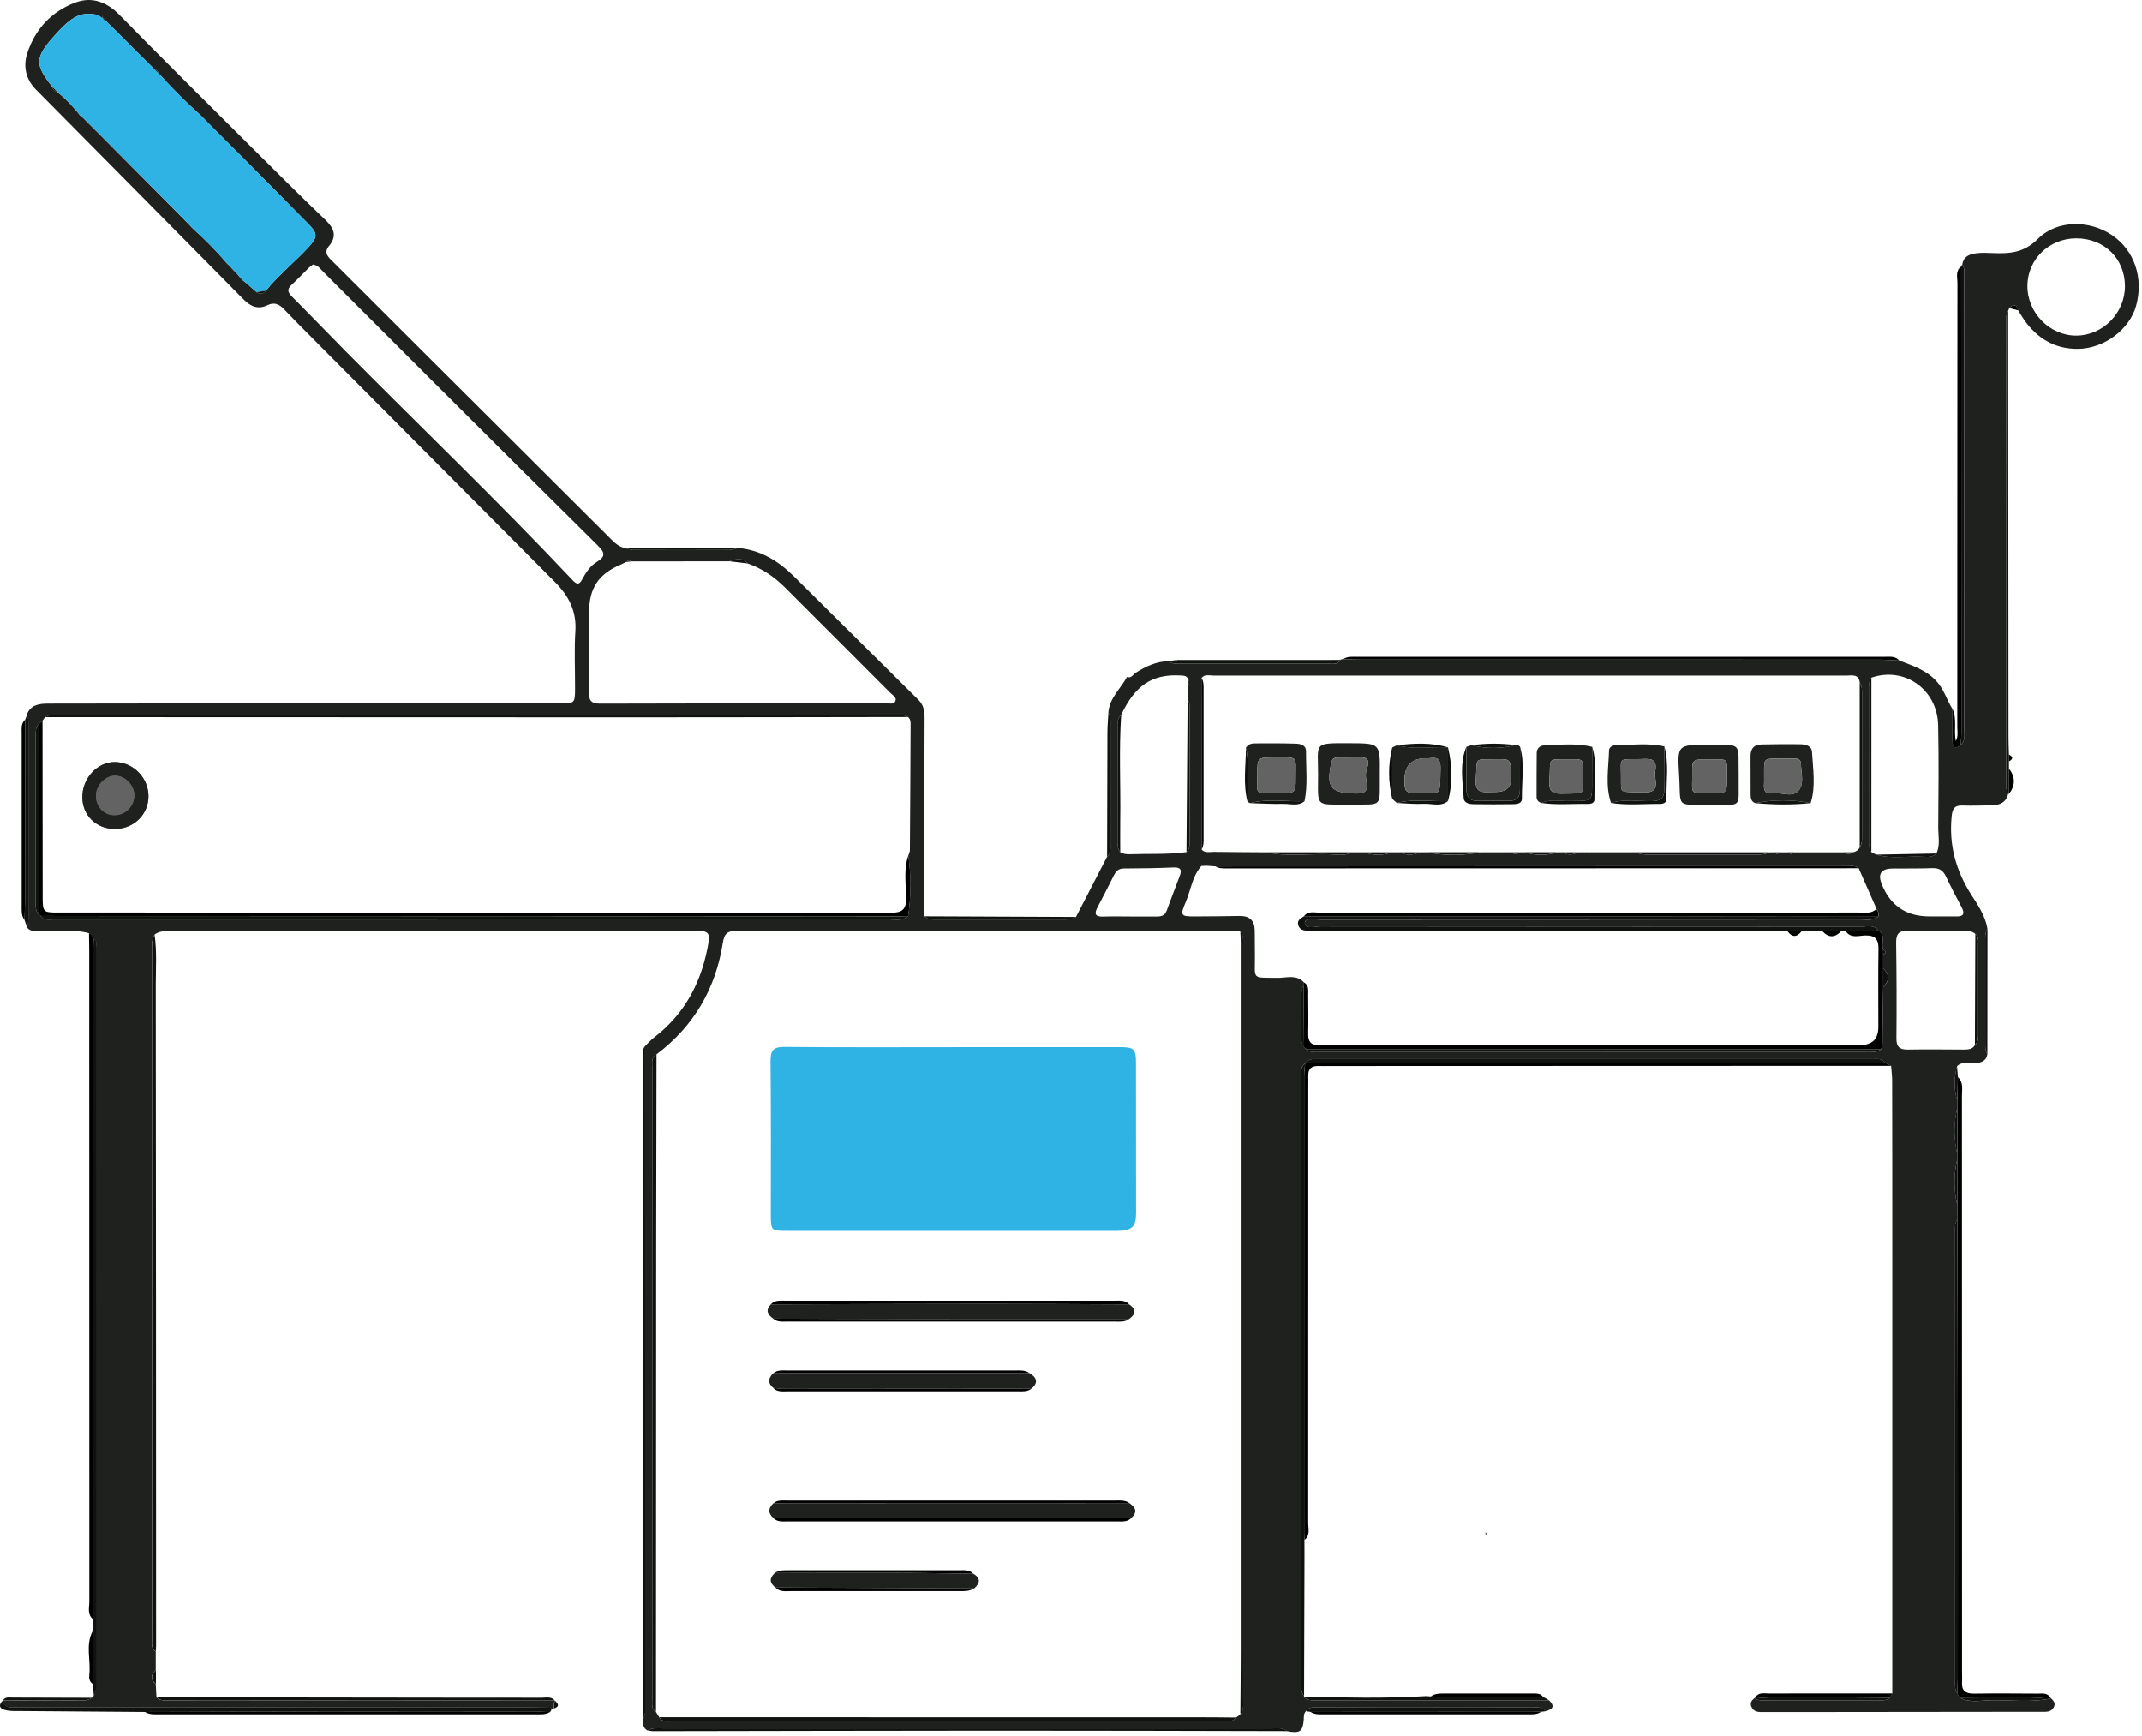 <svg width="327" height="265" viewBox="0 0 327 265" fill="none" xmlns="http://www.w3.org/2000/svg">
<g clip-path="url(#clip0_5360_350)">
<path d="M289.937 100.825C291.993 101.627 294.1 102.286 295.662 104.032C296.787 105.284 297.217 106.873 298.07 108.248C298.07 109.865 298.07 111.483 298.063 113.1C298.063 114.138 298.464 114.374 299.317 113.752C300.084 113.05 299.876 112.12 299.876 111.254C299.883 88.365 299.883 65.475 299.876 42.586C299.876 41.827 299.991 41.047 299.575 40.339C299.776 39.086 300.743 38.778 301.768 38.657C302.585 38.564 303.416 38.599 304.24 38.635C306.784 38.735 308.962 38.614 311.091 36.481C314.057 33.503 319.045 33.596 322.435 35.901C325.846 38.22 327.286 42.479 326.089 46.723C325.093 50.273 321.266 53.2 317.261 53.258C313.757 53.308 311.033 51.697 309.027 48.856C308.69 48.376 308.396 47.861 308.081 47.367C307.837 46.415 307.357 46.422 306.727 47.038C306.677 47.174 306.619 47.31 306.569 47.446C306.153 48.154 306.268 48.935 306.268 49.693C306.268 72.769 306.268 95.844 306.268 118.926C306.268 119.685 306.146 120.472 306.576 121.174C306.254 122.505 305.286 122.92 304.054 122.935C302.578 122.956 301.094 123.02 299.618 122.963C298.378 122.913 298.056 123.45 297.941 124.631C297.511 128.982 298.579 132.883 300.922 136.555C301.954 138.173 303.094 139.812 303.409 141.801C303.051 142.324 303.072 142.918 303.072 143.505C303.072 148.737 303.072 153.976 303.072 159.208C303.072 159.795 303.051 160.389 303.394 160.911C303.215 162.028 302.406 162.214 301.453 162.293C300.55 162.364 299.546 161.956 298.765 162.751C298.299 164.512 298.249 166.272 298.808 168.026C298.808 168.384 298.808 168.742 298.808 169.107C298.249 171.469 298.249 173.831 298.808 176.192C298.808 176.429 298.808 176.672 298.808 176.908C298.249 179.27 298.242 181.632 298.808 184.001C298.808 184.71 298.808 185.425 298.808 186.134C298.357 186.828 298.464 187.616 298.464 188.374C298.464 210.999 298.464 233.623 298.464 256.248C298.464 257.006 298.35 257.794 298.787 258.495C298.916 258.717 299.045 258.932 299.181 259.153C300.736 259.998 302.427 259.561 304.039 259.54C307.035 259.511 310.045 259.905 313.018 259.289L312.983 259.125C313.405 259.54 313.907 259.934 313.52 260.635C313.097 261.408 312.345 261.308 311.643 261.308C298.636 261.322 285.623 261.336 272.617 261.351C271.377 261.351 270.13 261.344 268.89 261.351C268.267 261.351 267.729 261.243 267.407 260.614C267.041 259.898 267.479 259.511 267.952 259.125L267.916 259.275C268.396 259.569 268.926 259.583 269.456 259.583C275.246 259.583 281.037 259.583 286.827 259.583C287.422 259.583 288.016 259.576 288.504 259.161C288.625 258.946 288.754 258.731 288.876 258.509C288.876 236.193 288.876 213.869 288.876 191.552C288.876 182.698 288.876 173.838 288.855 164.984C288.855 164.225 288.747 163.467 288.697 162.701C288.389 162.551 288.081 162.393 287.773 162.243C287.3 161.498 286.533 161.663 285.845 161.663C257.647 161.663 229.456 161.663 201.258 161.663C200.563 161.663 199.81 161.548 199.344 162.286L199.237 162.35C198.406 162.944 198.649 163.839 198.649 164.633C198.649 195.324 198.649 226.008 198.649 256.698C198.649 257.457 198.549 258.252 199.072 258.91L199.086 258.996L199 259.01C199.602 259.64 200.391 259.569 201.157 259.569C212.938 259.569 224.712 259.569 236.493 259.561C237.475 260.535 236.937 260.971 235.898 261.229C235.425 260.478 234.658 260.649 233.97 260.649C223.085 260.642 212.207 260.649 201.322 260.649C200.634 260.649 199.875 260.478 199.38 261.208C198.986 261.573 199.065 262.059 199.029 262.525C198.886 264.328 198.427 264.636 196.507 264.264C195.847 263.713 195.052 263.834 194.299 263.834C163.235 263.834 132.17 263.834 101.106 263.834C100.346 263.834 99.558 263.72 98.856 264.164C98.132 263.763 98.125 263.09 98.16 262.396C98.547 261.816 98.483 261.15 98.483 260.506C98.483 226.902 98.469 193.291 98.461 159.688C98.927 159.244 99.357 158.75 99.859 158.363C104.66 154.67 107.197 149.703 108.171 143.82C108.401 142.424 107.964 142.102 106.631 142.102C79.672 142.138 52.714 142.131 25.755 142.123C24.974 142.123 24.222 142.174 23.577 142.675C23.197 143.376 23.175 144.142 23.175 144.915C23.175 180 23.175 215.093 23.19 250.178C23.19 250.865 23.025 251.631 23.777 252.103C23.777 253.07 23.777 254.036 23.777 255.002C22.953 255.689 22.961 256.384 23.777 257.071C23.813 257.743 23.849 258.423 23.885 259.096C24.458 259.662 25.189 259.583 25.891 259.583C45.476 259.583 65.061 259.569 84.638 259.561V259.554C84.602 259.977 84.574 260.392 84.538 260.814C84.359 260.914 84.208 260.928 84.137 260.685C83.069 260.671 82.008 260.649 80.941 260.649C55.143 260.649 29.353 260.649 3.555 260.649C2.96 260.649 2.373 260.635 1.778 260.642C1.033 260.642 0.517 260.377 0.409 259.569H0.424C4.329 259.576 8.234 259.583 12.133 259.597C12.785 259.597 13.437 259.597 14.003 259.182C14.096 259.082 14.189 258.982 14.29 258.881C14.72 258.252 14.648 257.529 14.648 256.82C14.648 219.494 14.648 182.176 14.634 144.85C14.634 144.314 14.949 143.648 14.261 143.247C14.06 142.947 13.946 142.56 13.544 142.438C11.13 141.794 8.664 142.302 6.228 142.131C5.44 142.073 4.544 142.331 4.035 141.408C4.429 140.764 4.343 140.041 4.343 139.339C4.343 129.977 4.343 120.623 4.343 111.261C4.343 110.559 4.429 109.844 4.057 109.192C4.616 107.582 5.956 107.417 7.367 107.41C12.455 107.396 17.55 107.389 22.638 107.389C43.534 107.389 64.43 107.389 85.319 107.389C87.784 107.389 87.784 107.382 87.791 105.005C87.799 102.107 87.655 99.201 87.841 96.316C88.035 93.274 86.802 90.941 84.767 88.894C72.377 76.433 59.987 63.979 47.597 51.526C46.178 50.101 44.76 48.677 43.369 47.217C42.645 46.451 41.886 46.079 40.854 46.587C39.407 47.295 38.267 46.802 37.199 45.721C26.644 35.028 16.067 24.356 5.49 13.677C3.956 12.131 3.534 10.185 4.121 8.259C5.304 4.502 7.826 1.753 11.502 0.386C14.032 -0.551 16.275 0.272 18.238 2.276C24.781 8.946 31.424 15.524 38.045 22.123C41.9 25.967 45.756 29.81 49.682 33.575C51.001 34.842 51.488 36.037 50.234 37.547C49.339 38.628 50.148 39.279 50.815 39.938C55.121 44.246 59.435 48.555 63.749 52.857C73.424 62.505 83.105 72.153 92.786 81.801C93.538 82.546 94.234 83.376 95.337 83.648C95.788 83.748 96.24 83.941 96.691 83.941C101.571 83.963 106.444 83.963 111.324 83.941C111.776 83.941 112.227 83.748 112.679 83.641C116.097 83.941 118.827 85.63 121.192 87.971C127.541 94.241 133.847 100.561 140.203 106.83C141.063 107.682 141.156 108.656 141.149 109.744C141.113 118.898 141.092 128.059 141.07 137.213C141.07 138.101 141.099 138.988 141.113 139.869C141.737 140.477 142.532 140.363 143.285 140.363C149.533 140.363 155.782 140.363 162.038 140.363C162.798 140.363 163.579 140.441 164.26 139.969C165.836 136.913 167.42 133.85 169.003 130.793C169.648 130.192 169.527 129.398 169.527 128.646C169.527 122.72 169.527 116.794 169.527 110.867C169.527 110.166 169.605 109.45 169.204 108.813C169.347 106.573 171.067 105.148 172.049 103.338C172.708 103.595 172.959 102.965 173.368 102.708C174.915 101.727 176.528 100.961 178.405 100.926C178.957 101.377 179.616 101.334 180.261 101.334C187.807 101.334 195.346 101.334 202.891 101.334C203.515 101.334 204.224 101.484 204.618 100.754L204.654 100.661C204.79 100.647 204.927 100.632 205.063 100.618C205.944 100.647 206.833 100.697 207.714 100.697C234.064 100.697 260.406 100.697 286.755 100.704C287.816 100.704 288.876 100.79 289.937 100.833V100.825ZM37.099 42.808L37.042 42.772C37.185 42.887 37.336 43.001 37.479 43.116C38.052 43.617 38.625 44.111 39.199 44.611C39.751 45.012 40.202 44.819 40.603 44.368C42.567 41.935 45.032 39.988 47.139 37.69C48.522 36.18 48.514 35.629 47.053 34.155C43.828 30.891 40.603 27.634 37.386 24.37C37.271 24.256 37.149 24.134 37.035 24.02C36.562 23.547 36.089 23.068 35.608 22.596C35.494 22.481 35.372 22.359 35.257 22.245C34.541 21.529 33.831 20.813 33.115 20.105C33.007 19.997 32.893 19.883 32.785 19.776C32.19 19.174 31.596 18.573 31.001 17.965C30.886 17.857 30.779 17.743 30.664 17.635C28.414 15.617 26.293 13.477 24.258 11.244C24.157 10.872 23.907 10.636 23.541 10.528C22.351 9.354 21.162 8.173 19.98 7C19.865 6.885 19.757 6.771 19.643 6.656C19.284 6.291 18.919 5.933 18.561 5.568C18.446 5.454 18.331 5.339 18.217 5.225C18.095 5.096 17.98 4.974 17.858 4.852C17.385 4.401 16.913 3.943 16.432 3.493C16.311 3.349 16.196 3.206 16.074 3.056L16.117 3.106C15.981 2.97 15.845 2.834 15.709 2.698L15.68 2.791C15.637 2.419 15.544 2.104 15.056 2.326C13.566 1.918 12.183 2.04 10.886 2.984C9.875 3.714 9.044 4.616 8.227 5.532C5.325 8.782 5.296 9.87 7.976 13.241C8.055 13.663 8.306 13.935 8.729 14.028C9.904 14.959 10.922 16.039 11.882 17.184C11.997 17.328 12.111 17.478 12.219 17.621L12.183 17.585C12.326 17.7 12.47 17.814 12.613 17.929C12.957 18.273 13.301 18.616 13.645 18.96C13.774 19.088 13.903 19.217 14.032 19.346C14.261 19.575 14.483 19.797 14.713 20.026C14.841 20.155 14.963 20.284 15.092 20.405C18.747 24.084 22.402 27.763 26.056 31.442C26.164 31.556 26.278 31.664 26.386 31.778C27.102 32.501 27.819 33.231 28.543 33.954C28.643 34.054 28.744 34.162 28.844 34.262C28.98 34.405 29.116 34.548 29.252 34.691C29.346 34.785 29.446 34.885 29.539 34.978C31.323 36.588 33.022 38.277 34.562 40.117C34.741 40.296 34.921 40.467 35.093 40.646C35.523 41.097 35.945 41.548 36.375 41.999C36.49 42.149 36.605 42.3 36.712 42.45L36.676 42.393C36.812 42.529 36.949 42.665 37.085 42.801L37.099 42.808ZM199.079 159.874C199.179 159.96 199.28 160.045 199.373 160.138C200.018 160.711 200.813 160.589 201.573 160.589C229.355 160.589 257.131 160.589 284.913 160.589C285.673 160.589 286.461 160.675 287.142 160.189C287.472 159.595 287.371 158.943 287.378 158.313C287.414 155.758 287.45 153.203 287.493 150.648C288.475 149.71 288.475 148.773 287.493 147.828C287.493 147.112 287.493 146.396 287.493 145.681C288.016 145.452 288.016 145.223 287.493 144.994C287.085 144.049 287.995 142.768 286.734 142.045C286.031 141.086 284.999 141.458 284.104 141.458C256.608 141.436 229.105 141.443 201.609 141.415C200.756 141.415 199.208 141.909 199.201 140.907C199.201 139.998 200.792 140.384 201.673 140.384C229.112 140.363 256.55 140.37 283.989 140.356C284.913 140.356 285.895 140.585 286.734 139.933C286.848 139.497 286.762 139.103 286.476 138.752C285.565 136.677 284.655 134.608 283.745 132.533C283.122 132.032 282.384 132.225 281.696 132.225C274.544 132.21 267.393 132.21 260.234 132.218C235.346 132.232 210.459 132.246 185.564 132.253C185.07 132.218 184.575 132.182 184.081 132.146C183.844 131.96 183.622 131.989 183.414 132.182C181.988 133.778 181.788 135.918 180.978 137.786C180.132 139.747 180.261 139.89 182.339 139.89C184.64 139.89 186.94 139.847 189.24 139.819C190.767 139.797 191.541 140.527 191.548 142.059C191.548 143.297 191.562 144.535 191.576 145.774C191.619 149.589 190.939 149.209 195.038 149.266C196.385 149.281 197.897 148.694 199.058 149.954L199.015 150.311C198.32 152.201 198.742 154.162 198.707 156.08C198.678 157.34 198.32 158.678 199.108 159.867L199.079 159.874ZM138.634 139.833C139.1 136.755 139.1 133.685 138.663 130.607C138.749 130.335 138.906 130.063 138.906 129.784C138.956 123.378 138.985 116.972 139.014 110.574C139.014 110.159 138.992 109.744 138.605 109.464C137.903 109.028 137.115 109.142 136.355 109.142C93.947 109.142 51.531 109.142 9.123 109.142C8.363 109.142 7.575 109.028 6.88 109.486C6.751 109.658 6.622 109.829 6.493 110.008C6.292 110.194 6.085 110.388 5.884 110.574C5.368 111.168 5.447 111.891 5.447 112.592C5.447 120.902 5.447 129.212 5.447 137.521C5.447 138.28 5.339 139.074 6.006 139.661C6.099 139.683 6.171 139.733 6.206 139.826C6.708 140.542 7.475 140.356 8.163 140.356C12.068 140.37 15.974 140.356 19.879 140.356C58.511 140.356 97.136 140.356 135.768 140.348C136.742 140.348 137.803 140.642 138.641 139.826L138.634 139.833ZM301.56 142.567C301.08 142.123 300.485 142.131 299.897 142.131C297.01 142.131 294.115 142.195 291.227 142.102C289.772 142.052 289.449 142.653 289.464 143.977C289.535 148.808 289.557 153.647 289.507 158.478C289.492 159.824 290.016 160.232 291.277 160.21C294.107 160.16 296.938 160.196 299.776 160.21C300.442 160.21 301.087 160.181 301.496 159.537C302.076 158.986 302.011 158.263 302.011 157.562C302.011 153.167 302.011 148.773 302.011 144.378C302.011 143.748 302.14 143.068 301.567 142.574L301.56 142.567ZM181.3 104.862C181.623 104.411 181.63 103.953 181.3 103.502C181.021 103.109 180.598 103.137 180.197 103.116C175.911 102.865 173.267 104.626 171.16 109.142C170.501 109.729 170.601 110.524 170.601 111.282C170.601 116.872 170.601 122.462 170.601 128.052C170.601 128.753 170.523 129.476 171.017 130.078C171.483 130.385 172.006 130.414 172.536 130.4C175.403 130.292 178.276 130.464 181.128 130.078C181.737 129.448 181.608 128.653 181.608 127.895C181.608 121.517 181.608 115.14 181.608 108.763C181.608 108.062 181.687 107.339 181.3 106.687C181.3 106.079 181.3 105.463 181.3 104.855V104.862ZM285.694 103.452C285.25 104.082 285.322 104.805 285.322 105.506C285.322 113.014 285.322 120.522 285.322 128.031C285.322 128.732 285.25 129.462 285.694 130.085C285.931 130.206 286.175 130.335 286.411 130.457C288.79 131.158 291.227 130.636 293.627 130.779C294.33 130.822 295.06 130.858 295.627 130.278C296.214 128.975 295.885 127.608 295.892 126.27C295.935 121.081 295.985 115.892 295.877 110.71C295.763 105.234 290.739 101.713 285.694 103.445V103.452ZM114.105 86.01C113.281 85.001 112.299 85.344 111.317 85.68C106.33 85.68 101.342 85.695 96.347 85.695C96.061 85.473 95.81 85.587 95.573 85.795C95.308 85.924 95.05 86.06 94.785 86.174C91.381 87.613 89.941 89.76 89.941 93.418C89.941 97.497 89.977 101.57 89.912 105.65C89.891 106.916 90.235 107.425 91.604 107.417C106.151 107.367 120.698 107.374 135.252 107.353C135.746 107.353 136.456 107.611 136.692 107.024C136.928 106.444 136.262 106.122 135.911 105.764C130.572 100.403 125.212 95.064 119.866 89.71C118.211 88.057 116.333 86.761 114.105 86.003V86.01ZM282.807 130.113C283.287 130.035 283.667 129.806 283.903 129.369C284.297 128.796 284.254 128.138 284.254 127.487C284.254 120.351 284.254 113.215 284.254 106.079C284.254 105.435 284.297 104.776 283.91 104.197C283.76 102.851 282.728 103.13 281.882 103.13C249.671 103.13 217.453 103.13 185.242 103.13C184.625 103.13 183.923 102.887 183.421 103.495C183.421 112.227 183.436 120.959 183.443 129.691C183.966 130.257 184.647 130.035 185.27 130.042C187.965 130.078 190.659 130.085 193.361 130.106C196.55 130.822 199.789 130.292 202.999 130.414C204.153 130.457 205.357 130.686 206.467 130.106C207.069 130.106 207.671 130.106 208.273 130.106C209.685 130.614 211.097 130.614 212.501 130.106C212.867 130.106 213.232 130.106 213.597 130.106C214.651 130.586 215.711 130.593 216.765 130.106C217.13 130.106 217.496 130.106 217.861 130.106C220.57 130.65 223.286 130.636 226.002 130.106C227.55 130.106 229.105 130.106 230.653 130.106C231.118 130.45 231.584 130.45 232.043 130.106C232.286 130.106 232.537 130.106 232.781 130.106C234.429 130.629 236.077 130.629 237.725 130.106C237.976 130.106 238.22 130.106 238.471 130.106C239.288 130.557 240.104 130.557 240.921 130.106C241.287 130.106 241.652 130.106 242.018 130.106C242.247 130.299 242.476 130.299 242.699 130.106C245.078 130.106 247.457 130.106 249.829 130.106C250.352 130.443 250.947 130.443 251.534 130.443C257.131 130.443 262.727 130.443 268.331 130.443C268.919 130.443 269.514 130.45 270.044 130.113H270.789C271.133 130.392 271.477 130.392 271.821 130.113C272.187 130.113 272.552 130.113 272.918 130.113C273.262 130.392 273.605 130.392 273.949 130.113C276.45 130.113 278.944 130.113 281.445 130.113C281.904 130.457 282.362 130.457 282.828 130.113H282.807ZM188.674 262.195C188.896 262.038 189.126 261.873 189.348 261.716C189.892 261.057 189.771 260.263 189.771 259.511C189.771 221.126 189.771 182.741 189.771 144.357C189.771 143.598 189.885 142.803 189.333 142.152C163.672 142.152 138.011 142.152 112.356 142.102C110.988 142.102 110.565 142.581 110.357 143.884C109.261 150.905 105.928 156.646 100.217 160.947C99.379 161.441 99.572 162.279 99.572 163.016C99.572 195.145 99.572 227.267 99.572 259.397C99.572 260.084 99.407 260.85 100.138 261.329C100.31 261.601 100.475 261.873 100.647 262.145C101.149 262.983 101.987 262.761 102.725 262.761C130.73 262.768 158.735 262.768 186.739 262.761C187.427 262.761 188.187 262.933 188.667 262.188L188.674 262.195ZM47.798 40.367C47.604 40.517 47.354 40.682 47.146 40.883C46.257 41.749 45.412 42.658 44.502 43.502C43.814 44.139 43.9 44.597 44.537 45.241C47.296 47.997 49.991 50.81 52.735 53.587C64.294 65.26 76.161 76.619 87.426 88.572C88.042 89.223 88.408 89.302 88.852 88.486C89.418 87.434 90.092 86.389 91.095 85.788C92.621 84.872 92.249 84.242 91.188 83.197C82.489 74.601 73.832 65.962 65.175 57.323C59.901 52.062 54.656 46.787 49.382 41.527C48.937 41.083 48.572 40.496 47.784 40.382L47.798 40.367ZM324.398 43.695C324.398 39.487 321.231 36.373 316.945 36.388C312.825 36.395 309.543 39.587 309.507 43.595C309.471 47.746 312.918 51.261 316.996 51.232C321.03 51.203 324.398 47.782 324.398 43.695ZM172.5 139.905C173.862 139.905 175.216 139.897 176.578 139.905C177.28 139.905 177.832 139.769 178.104 139.003C178.742 137.228 179.444 135.474 180.104 133.699C180.419 132.855 180.297 132.375 179.194 132.418C176.657 132.525 174.113 132.568 171.576 132.575C170.795 132.575 170.394 132.948 170.078 133.57C169.247 135.202 168.43 136.841 167.57 138.452C167.026 139.468 167.147 139.962 168.43 139.912C169.785 139.862 171.146 139.897 172.508 139.897L172.5 139.905ZM294.552 139.89C295.913 139.89 297.275 139.869 298.636 139.89C299.797 139.919 299.962 139.439 299.46 138.487C298.636 136.92 297.805 135.353 297.045 133.749C296.601 132.812 295.963 132.482 294.946 132.525C292.939 132.597 290.926 132.561 288.912 132.583C287.164 132.597 286.621 133.403 287.285 135.002C287.307 135.059 287.328 135.109 287.35 135.166C288.683 138.32 291.081 139.893 294.544 139.883L294.552 139.89Z" fill="#1F211F"/>
<path d="M287.779 162.236C288.087 162.386 288.395 162.543 288.704 162.694C260.14 162.701 231.576 162.715 203.013 162.722C202.418 162.722 201.83 162.744 201.235 162.722C200.204 162.694 199.688 163.152 199.723 164.204C199.738 164.734 199.723 165.27 199.723 165.8C199.723 188.009 199.723 210.226 199.709 232.435C199.709 233.33 200.067 234.36 199.143 235.076C199.129 234.725 199.093 234.368 199.093 234.017C199.093 210.77 199.093 187.523 199.093 164.268C199.093 163.624 199.193 162.98 199.25 162.336L199.358 162.271C217.71 162.271 236.055 162.271 254.407 162.271C265.536 162.271 276.657 162.243 287.786 162.229L287.779 162.236Z" fill="black"/>
<path d="M23.799 252.097C23.047 251.624 23.212 250.859 23.212 250.172C23.204 215.086 23.204 179.994 23.197 144.908C23.197 144.135 23.219 143.369 23.599 142.668C23.964 145.259 23.778 147.864 23.778 150.455C23.821 184.038 23.821 217.62 23.828 251.202C23.828 251.496 23.806 251.796 23.792 252.09L23.799 252.097Z" fill="#0F120F"/>
<path d="M299.173 259.153C299.044 258.931 298.915 258.716 298.779 258.494C298.815 257.728 298.88 256.963 298.88 256.197C298.88 242.483 298.894 228.763 298.88 215.049C298.872 205.415 298.829 195.774 298.808 186.141C298.808 185.432 298.808 184.716 298.808 184.008C298.808 181.646 298.808 179.284 298.808 176.915C298.808 176.679 298.808 176.435 298.808 176.199C298.808 173.837 298.808 171.475 298.808 169.113C298.808 168.755 298.808 168.397 298.808 168.032C298.837 166.83 298.872 165.62 298.901 164.418C299.768 165.22 299.51 166.286 299.51 167.259C299.525 196.569 299.517 225.871 299.525 255.18C299.525 255.71 299.56 256.247 299.525 256.777C299.431 258.094 300.062 258.544 301.33 258.53C304.584 258.487 307.837 258.509 311.09 258.53C311.778 258.53 312.545 258.358 312.989 259.146L313.025 259.31C308.418 258.902 303.795 259.16 299.181 259.174L299.173 259.153Z" fill="black"/>
<path d="M13.58 142.424C13.982 142.553 14.089 142.932 14.297 143.233C14.275 144.063 14.24 144.886 14.24 145.716C14.24 174.975 14.24 204.235 14.225 233.494C14.225 238.046 14.182 242.598 14.161 247.143C13.294 246.392 13.638 245.375 13.638 244.481C13.623 211.406 13.623 178.332 13.623 145.258C13.623 144.313 13.602 143.369 13.588 142.424H13.58Z" fill="black"/>
<path d="M0.445 259.561C0.552 260.362 1.068 260.634 1.813 260.634C2.408 260.634 2.996 260.641 3.59 260.641C29.388 260.641 55.178 260.641 80.976 260.641C82.044 260.641 83.104 260.663 84.172 260.677C84.244 260.956 84.151 261.178 83.943 261.364C83.061 261.328 82.18 261.257 81.291 261.257C70.901 261.25 60.503 261.235 50.112 261.257C40.782 261.271 31.452 261.307 22.122 261.336C15.801 261.293 9.481 261.243 3.153 261.192C2.444 261.192 1.72 261.221 1.032 261.092C0.115 260.92 -0.437 260.484 0.445 259.561Z" fill="#0F120F"/>
<path d="M299.317 113.758C298.464 114.381 298.055 114.145 298.063 113.107C298.063 111.489 298.063 109.872 298.07 108.254C298.794 109.764 298.235 111.404 298.571 113.136C298.966 112.363 298.801 111.69 298.801 111.053C298.808 88.414 298.801 65.775 298.822 43.144C298.822 42.299 298.493 41.333 299.395 40.682C299.403 64.394 299.417 88.106 299.424 111.819C299.424 112.463 299.352 113.114 299.317 113.758Z" fill="black"/>
<path d="M14.16 247.151C14.182 242.599 14.225 238.047 14.225 233.502C14.232 204.242 14.232 174.983 14.239 145.724C14.239 144.894 14.275 144.07 14.296 143.24C14.984 143.641 14.669 144.307 14.669 144.843C14.683 182.169 14.683 219.488 14.683 256.813C14.683 257.515 14.755 258.238 14.325 258.875C14.275 258.273 14.232 257.672 14.182 257.071C14.175 254.365 14.167 251.667 14.16 248.962C14.16 248.36 14.16 247.752 14.16 247.151Z" fill="#0F120F"/>
<path d="M98.482 159.68C98.489 193.283 98.497 226.894 98.504 260.498C98.504 261.142 98.568 261.808 98.181 262.388C98.167 244.251 98.145 226.114 98.131 207.978C98.124 192.496 98.131 177.022 98.131 161.541C98.131 160.904 97.981 160.231 98.489 159.687L98.482 159.68Z" fill="#0F120F"/>
<path d="M98.877 264.157C99.579 263.713 100.367 263.828 101.127 263.828C132.192 263.828 163.256 263.828 194.321 263.828C195.08 263.828 195.876 263.706 196.528 264.257C181.673 264.229 166.818 264.178 151.955 264.186C134.556 264.186 117.15 264.243 99.751 264.264C99.457 264.264 99.164 264.193 98.877 264.15V264.157Z" fill="#0F120F"/>
<path d="M199.244 162.344C199.187 162.988 199.086 163.632 199.086 164.276C199.086 187.523 199.086 210.77 199.086 234.025C199.086 234.375 199.122 234.733 199.136 235.084C199.136 235.864 199.136 236.637 199.144 237.417C199.122 244.582 199.101 251.746 199.079 258.911C198.556 258.245 198.656 257.458 198.656 256.699C198.656 226.008 198.642 195.325 198.656 164.634C198.656 163.84 198.413 162.945 199.244 162.351V162.344Z" fill="#0F120F"/>
<path d="M289.937 100.825C288.876 100.782 287.815 100.696 286.755 100.696C260.405 100.696 234.063 100.696 207.714 100.689C206.832 100.689 205.944 100.639 205.062 100.61C205.758 100.159 206.546 100.266 207.305 100.266C234.078 100.266 260.843 100.266 287.615 100.266C288.424 100.266 289.292 100.102 289.944 100.817L289.937 100.825Z" fill="black"/>
<path d="M306.576 121.173C306.146 120.472 306.268 119.685 306.268 118.926C306.268 95.85 306.268 72.775 306.268 49.693C306.268 48.934 306.153 48.147 306.569 47.445C306.583 69.197 306.598 90.955 306.619 112.706C306.619 113.529 306.662 114.359 306.684 115.183C306.684 115.533 306.684 115.877 306.684 116.228C306.684 116.593 306.684 116.95 306.684 117.315C306.684 118.618 306.676 119.921 306.669 121.216L306.576 121.173Z" fill="#0F120F"/>
<path d="M299.317 113.759C299.353 113.115 299.424 112.463 299.424 111.819C299.424 88.107 299.41 64.394 299.396 40.682C299.453 40.568 299.51 40.46 299.568 40.346C299.983 41.054 299.869 41.834 299.869 42.593C299.869 65.482 299.869 88.372 299.869 111.261C299.869 112.12 300.083 113.057 299.31 113.759H299.317Z" fill="#0F120F"/>
<path d="M199.401 261.207C199.889 260.477 200.655 260.648 201.343 260.648C212.228 260.641 223.106 260.634 233.992 260.648C234.68 260.648 235.446 260.477 235.919 261.228C235.704 261.257 235.496 261.278 235.281 261.307C223.544 261.307 211.799 261.321 200.061 261.328C199.846 261.293 199.623 261.25 199.409 261.214L199.401 261.207Z" fill="#0F120F"/>
<path d="M4.092 109.186C4.465 109.837 4.379 110.553 4.379 111.254C4.379 120.616 4.379 129.971 4.379 139.332C4.379 140.034 4.465 140.75 4.071 141.401C3.963 141.086 3.856 140.764 3.748 140.449C3.777 139.447 3.82 138.445 3.827 137.45C3.834 128.26 3.834 119.063 3.841 109.873C3.927 109.644 4.013 109.415 4.099 109.193L4.092 109.186Z" fill="#0F120F"/>
<path d="M22.122 261.329C31.452 261.301 40.782 261.265 50.112 261.251C60.503 261.236 70.901 261.251 81.292 261.251C82.173 261.251 83.055 261.322 83.943 261.358C83.298 261.766 82.582 261.694 81.872 261.694C62.646 261.694 43.412 261.694 24.186 261.694C23.476 261.694 22.76 261.752 22.129 261.322L22.122 261.329Z" fill="black"/>
<path d="M84.666 259.555C65.082 259.555 45.497 259.569 25.92 259.577C25.217 259.577 24.486 259.655 23.913 259.09C38.883 259.111 53.853 259.133 68.822 259.147C73.437 259.147 78.052 259.14 82.667 259.161C83.348 259.161 84.107 258.932 84.674 259.555H84.666Z" fill="#0F120F"/>
<path d="M288.883 258.51C288.761 258.725 288.632 258.939 288.51 259.161C284.984 259.147 281.466 259.082 277.94 259.118C274.601 259.154 271.254 258.911 267.915 259.269L267.951 259.118C268.453 258.281 269.291 258.517 270.022 258.51C276.306 258.496 282.598 258.503 288.883 258.503V258.51Z" fill="black"/>
<path d="M199.007 259.01C205.241 259.125 211.476 259.297 217.703 258.91C217.939 258.924 218.183 258.946 218.427 258.96C224.138 259.204 229.842 259.103 235.553 259.018C235.869 259.196 236.184 259.375 236.499 259.561C224.718 259.561 212.945 259.569 201.164 259.569C200.397 259.569 199.609 259.64 199.007 259.01Z" fill="#0F120F"/>
<path d="M200.054 261.322C211.792 261.322 223.537 261.308 235.275 261.301C234.594 261.787 233.813 261.694 233.053 261.694C222.799 261.694 212.537 261.694 202.282 261.694C201.523 261.694 200.742 261.787 200.054 261.322Z" fill="black"/>
<path d="M235.561 259.018C229.85 259.104 224.146 259.204 218.435 258.961C218.994 258.553 219.638 258.517 220.298 258.517C224.848 258.517 229.399 258.517 233.949 258.517C234.537 258.517 235.153 258.46 235.561 259.025V259.018Z" fill="black"/>
<path d="M3.834 109.865C3.834 119.055 3.834 128.252 3.82 137.442C3.82 138.444 3.77 139.446 3.741 140.441C3.239 139.775 3.311 138.995 3.311 138.229C3.311 129.49 3.311 120.758 3.311 112.019C3.311 111.26 3.182 110.466 3.834 109.857V109.865Z" fill="black"/>
<path d="M164.259 139.969C163.579 140.442 162.798 140.363 162.038 140.363C155.789 140.363 149.54 140.363 143.285 140.363C142.525 140.363 141.737 140.485 141.113 139.869C148.831 139.905 156.549 139.934 164.259 139.969Z" fill="#0F120F"/>
<path d="M169.211 108.812C169.613 109.45 169.534 110.165 169.534 110.867C169.534 116.793 169.534 122.719 169.534 128.646C169.534 129.397 169.656 130.192 169.011 130.793C169.025 124.466 169.032 118.146 169.061 111.819C169.061 110.817 169.161 109.815 169.211 108.812Z" fill="#0F120F"/>
<path d="M303.394 160.919C303.05 160.396 303.072 159.802 303.072 159.215C303.072 153.983 303.072 148.744 303.072 143.512C303.072 142.925 303.057 142.331 303.408 141.809C303.408 148.179 303.401 154.549 303.394 160.926V160.919Z" fill="#0F120F"/>
<path d="M112.679 83.641C112.227 83.748 111.776 83.941 111.324 83.941C106.444 83.963 101.571 83.963 96.691 83.941C96.24 83.941 95.788 83.748 95.337 83.648C101.12 83.648 106.896 83.648 112.679 83.641Z" fill="#0F120F"/>
<path d="M14.161 248.961C14.168 251.666 14.175 254.365 14.182 257.07C13.659 256.734 13.566 256.204 13.63 255.667C13.895 253.441 13 251.115 14.161 248.961Z" fill="black"/>
<path d="M14.039 259.168C13.472 259.576 12.82 259.583 12.168 259.583C8.263 259.576 4.357 259.568 0.459 259.554C0.81 258.996 1.391 259.132 1.892 259.132C5.941 259.132 9.99 259.153 14.039 259.168Z" fill="#0F120F"/>
<path d="M298.894 164.411C298.865 165.613 298.829 166.823 298.801 168.025C298.249 166.271 298.292 164.511 298.758 162.75C298.801 163.301 298.844 163.859 298.894 164.411Z" fill="#0F120F"/>
<path d="M306.669 121.217C306.669 119.915 306.676 118.612 306.683 117.316C307.687 118.619 307.694 119.922 306.669 121.217Z" fill="black"/>
<path d="M23.806 257.063C22.989 256.368 22.989 255.681 23.806 254.994C23.806 255.681 23.806 256.376 23.806 257.063Z" fill="#0F120F"/>
<path d="M306.727 47.038C307.357 46.429 307.837 46.415 308.081 47.367C307.629 47.26 307.178 47.145 306.727 47.038Z" fill="black"/>
<path d="M306.684 116.229C306.684 115.878 306.684 115.534 306.684 115.184C307.35 115.534 307.35 115.878 306.684 116.229Z" fill="black"/>
<path d="M84.573 260.807C84.609 260.384 84.638 259.969 84.674 259.547C85.147 260.005 85.562 260.463 84.573 260.807Z" fill="#0F120F"/>
<path d="M17.543 126.541C20.402 126.555 22.659 124.372 22.666 121.574C22.681 118.746 20.352 116.37 17.55 116.334C14.863 116.299 12.555 118.789 12.569 121.702C12.584 124.487 14.683 126.534 17.543 126.548V126.541Z" fill="#636363"/>
<path d="M29.259 34.691C29.123 34.547 28.987 34.404 28.851 34.261C28.75 34.161 28.65 34.053 28.549 33.953C27.833 33.23 27.116 32.5 26.392 31.777C26.285 31.663 26.17 31.556 26.063 31.441C22.408 27.762 18.754 24.083 15.099 20.404C14.97 20.276 14.848 20.147 14.719 20.025C14.49 19.796 14.268 19.574 14.038 19.345C13.909 19.216 13.78 19.087 13.651 18.959C13.307 18.615 12.963 18.271 12.62 17.928C12.476 17.813 12.333 17.699 12.19 17.584L12.225 17.62C12.111 17.477 11.996 17.327 11.881 17.184C10.928 16.038 9.904 14.958 8.728 14.027C8.478 13.762 8.227 13.505 7.976 13.24C5.289 9.869 5.325 8.781 8.227 5.531C9.044 4.615 9.882 3.713 10.885 2.983C12.175 2.046 13.565 1.917 15.056 2.325C15.264 2.482 15.472 2.633 15.679 2.79C15.679 2.79 15.708 2.697 15.701 2.697C15.722 2.948 15.873 3.069 16.116 3.105L16.073 3.055C16.188 3.198 16.31 3.341 16.432 3.492C16.905 3.942 17.378 4.401 17.858 4.851C17.98 4.973 18.094 5.095 18.216 5.216V5.224C18.331 5.338 18.445 5.453 18.56 5.567C18.918 5.932 19.284 6.29 19.642 6.655C19.757 6.77 19.864 6.884 19.979 6.999C21.169 8.172 22.358 9.353 23.541 10.527C23.777 10.763 24.013 11.007 24.257 11.243C26.292 13.476 28.421 15.616 30.663 17.634C30.778 17.742 30.886 17.856 31 17.964C31.595 18.565 32.19 19.166 32.785 19.774C32.892 19.882 33.007 19.996 33.114 20.111C33.831 20.827 34.54 21.542 35.257 22.251C35.371 22.366 35.493 22.487 35.608 22.602C36.081 23.074 36.554 23.554 37.034 24.026C37.149 24.14 37.27 24.262 37.385 24.377C40.61 27.64 43.835 30.897 47.052 34.161C48.514 35.635 48.521 36.186 47.138 37.697C45.038 39.994 42.566 41.941 40.603 44.374C40.137 44.453 39.664 44.539 39.198 44.618C38.625 44.117 38.052 43.623 37.478 43.122C37.335 43.007 37.184 42.893 37.041 42.778L37.099 42.814C36.962 42.678 36.826 42.542 36.683 42.406C36.683 42.406 36.719 42.463 36.726 42.463C36.611 42.313 36.497 42.163 36.382 42.013C35.952 41.562 35.529 41.111 35.099 40.66C34.92 40.481 34.748 40.309 34.569 40.137C33.021 38.298 31.323 36.602 29.546 34.998C29.452 34.905 29.352 34.805 29.259 34.712V34.691Z" fill="#2FB2E4"/>
<path d="M6.492 110.002C6.492 118.984 6.5 127.967 6.514 136.957C6.514 139.204 6.6 139.297 8.778 139.297C51.201 139.297 93.631 139.297 136.054 139.326C137.73 139.326 138.347 138.825 138.332 137.1C138.318 134.938 137.924 132.727 138.669 130.594C139.106 133.671 139.106 136.749 138.64 139.827C138.282 139.841 137.931 139.87 137.58 139.87C93.788 139.855 50.004 139.834 6.213 139.82C6.177 139.726 6.105 139.676 6.012 139.655C5.969 138.538 5.898 137.422 5.898 136.312C5.883 127.731 5.89 119.149 5.89 110.567C6.091 110.381 6.299 110.188 6.5 110.002H6.492Z" fill="black"/>
<path d="M281.775 142.166C281.531 142.166 281.288 142.166 281.051 142.166C280.112 142.166 279.166 142.166 278.228 142.166C277.16 142.166 276.085 142.166 275.017 142.166C274.315 142.166 273.606 142.166 272.903 142.166C271.542 142.137 270.188 142.08 268.826 142.08C246.346 142.08 223.874 142.08 201.394 142.08C200.799 142.08 200.212 142.08 199.617 142.066C198.993 142.059 198.406 141.923 198.198 141.243C197.969 140.505 198.52 140.191 199.044 139.883C215.318 139.883 231.584 139.883 247.858 139.883C260.814 139.883 273.77 139.911 286.727 139.926C285.888 140.57 284.906 140.348 283.982 140.348C256.543 140.362 229.105 140.348 201.666 140.377C200.785 140.377 199.187 139.99 199.194 140.899C199.201 141.901 200.749 141.407 201.602 141.407C229.098 141.436 256.601 141.429 284.097 141.45C284.992 141.45 286.024 141.078 286.727 142.037C285.078 142.08 283.43 142.123 281.775 142.166Z" fill="#0F120F"/>
<path d="M281.775 142.166C283.423 142.123 285.071 142.08 286.726 142.037C287.995 142.76 287.078 144.041 287.486 144.986C287.486 145.215 287.486 145.444 287.486 145.673C287.486 146.389 287.486 147.105 287.486 147.82C287.486 148.758 287.486 149.695 287.486 150.64C287.45 153.195 287.414 155.751 287.371 158.306C287.364 158.943 287.465 159.587 287.135 160.181C286.605 160.167 286.074 160.145 285.537 160.145C256.816 160.145 228.094 160.131 199.373 160.131C199.273 160.045 199.172 159.959 199.079 159.866C199.05 156.681 199.022 153.489 198.993 150.304C199.007 150.182 199.022 150.068 199.036 149.946C199.846 150.361 199.71 151.127 199.71 151.814C199.724 153.825 199.753 155.836 199.71 157.848C199.688 159.064 200.219 159.594 201.415 159.515C201.766 159.494 202.125 159.515 202.483 159.515C229.649 159.515 256.823 159.515 283.989 159.515C285.823 159.515 286.743 158.602 286.748 156.774C286.748 152.816 286.705 148.851 286.769 144.893C286.798 143.376 286.289 142.753 284.72 142.796C283.731 142.824 282.549 143.282 281.775 142.159V142.166Z" fill="black"/>
<path d="M100.224 160.934C100.21 170.453 100.181 179.965 100.174 189.484C100.16 213.426 100.153 237.367 100.145 261.316C99.407 260.836 99.579 260.07 99.579 259.383C99.579 227.254 99.572 195.131 99.579 163.002C99.579 162.258 99.393 161.427 100.224 160.934Z" fill="#0F120F"/>
<path d="M287.78 162.236C276.651 162.25 265.53 162.279 254.401 162.279C236.049 162.286 217.704 162.279 199.352 162.279C199.81 161.534 200.563 161.656 201.265 161.656C229.463 161.656 257.654 161.656 285.852 161.656C286.54 161.656 287.307 161.491 287.78 162.236Z" fill="#0F120F"/>
<path d="M100.654 262.131C128.817 262.131 156.972 262.138 185.134 262.145C186.317 262.145 187.499 262.167 188.681 262.181C188.201 262.918 187.434 262.754 186.754 262.754C158.749 262.754 130.744 262.761 102.74 262.754C102.001 262.754 101.163 262.975 100.661 262.138L100.654 262.131Z" fill="#0F120F"/>
<path d="M286.719 139.934C273.763 139.919 260.807 139.898 247.851 139.891C231.577 139.883 215.31 139.891 199.036 139.891C199.688 138.989 200.656 139.325 201.494 139.318C228.854 139.304 256.221 139.304 283.581 139.297C284.555 139.297 285.616 139.554 286.454 138.76C286.748 139.11 286.827 139.504 286.712 139.941L286.719 139.934Z" fill="black"/>
<path d="M6.206 139.826C49.998 139.84 93.782 139.862 137.573 139.876C137.924 139.876 138.283 139.848 138.634 139.833C137.796 140.649 136.735 140.356 135.76 140.356C97.129 140.37 58.504 140.363 19.872 140.363C15.966 140.363 12.061 140.37 8.156 140.363C7.468 140.363 6.708 140.542 6.199 139.833L6.206 139.826Z" fill="#0F120F"/>
<path d="M138.605 109.457C124.581 109.478 110.557 109.507 96.534 109.507C66.651 109.507 36.762 109.485 6.88 109.478C7.575 109.02 8.363 109.135 9.123 109.135C51.531 109.135 93.947 109.135 136.355 109.135C137.115 109.135 137.903 109.02 138.605 109.457Z" fill="#0F120F"/>
<path d="M189.355 261.7C189.376 258.451 189.419 255.209 189.419 251.959C189.419 215.943 189.419 179.92 189.419 143.905C189.419 143.318 189.376 142.724 189.348 142.137C189.899 142.788 189.785 143.583 189.785 144.341C189.785 182.726 189.792 221.111 189.785 259.496C189.785 260.255 189.907 261.049 189.362 261.7H189.355Z" fill="#0F120F"/>
<path d="M283.724 132.539C251.57 132.546 219.416 132.553 187.27 132.561C186.682 132.561 186.08 132.582 185.55 132.253C210.437 132.238 235.325 132.224 260.219 132.217C267.371 132.217 274.523 132.217 281.682 132.224C282.37 132.224 283.108 132.031 283.731 132.532L283.724 132.539Z" fill="black"/>
<path d="M199.372 160.131C228.094 160.131 256.815 160.138 285.536 160.145C286.067 160.145 286.597 160.167 287.134 160.181C286.454 160.668 285.672 160.582 284.906 160.582C257.123 160.582 229.348 160.582 201.565 160.582C200.806 160.582 200.01 160.703 199.365 160.131H199.372Z" fill="#0F120F"/>
<path d="M298.808 186.134C298.837 195.768 298.873 205.409 298.88 215.043C298.894 228.756 298.88 242.477 298.88 256.19C298.88 256.956 298.815 257.722 298.779 258.488C298.342 257.786 298.457 256.999 298.457 256.24C298.457 233.616 298.457 210.992 298.457 188.367C298.457 187.609 298.349 186.821 298.801 186.127L298.808 186.134Z" fill="#0F120F"/>
<path d="M178.405 100.925C178.799 100.868 179.201 100.811 179.595 100.753L179.659 100.839L179.731 100.753C188.029 100.753 196.327 100.753 204.618 100.746C204.224 101.476 203.515 101.326 202.891 101.326C195.346 101.333 187.807 101.326 180.261 101.326C179.616 101.326 178.957 101.369 178.405 100.918V100.925Z" fill="#0F120F"/>
<path d="M5.884 110.566C5.884 119.148 5.884 127.73 5.891 136.311C5.891 137.428 5.963 138.545 6.006 139.654C5.339 139.067 5.447 138.273 5.447 137.514C5.447 129.204 5.447 120.894 5.447 112.585C5.447 111.883 5.368 111.16 5.884 110.566Z" fill="#0F120F"/>
<path d="M285.687 103.445C285.687 112.328 285.687 121.203 285.68 130.085C285.235 129.455 285.307 128.732 285.307 128.031C285.307 120.523 285.307 113.015 285.307 105.507C285.307 104.798 285.242 104.075 285.68 103.452L285.687 103.445Z" fill="#0F120F"/>
<path d="M183.414 103.488C183.787 104.075 183.737 104.727 183.737 105.371C183.737 112.843 183.737 120.315 183.737 127.795C183.737 128.439 183.787 129.097 183.436 129.684C183.436 120.952 183.421 112.22 183.414 103.488Z" fill="black"/>
<path d="M283.903 129.362C283.903 120.973 283.903 112.578 283.903 104.189C284.29 104.769 284.247 105.428 284.247 106.072C284.247 113.208 284.247 120.344 284.247 127.479C284.247 128.124 284.29 128.782 283.896 129.362H283.903Z" fill="#0F120F"/>
<path d="M181.128 130.078C181.171 124.41 181.214 118.741 181.257 113.073C181.271 110.947 181.286 108.821 181.3 106.695C181.694 107.339 181.608 108.062 181.608 108.771C181.608 115.148 181.608 121.525 181.608 127.903C181.608 128.661 181.737 129.456 181.128 130.086V130.078Z" fill="#0F120F"/>
<path d="M301.488 159.524C301.509 153.869 301.531 148.215 301.552 142.561C302.125 143.062 301.996 143.734 301.996 144.364C302.004 148.759 302.004 153.153 301.996 157.548C301.996 158.249 302.061 158.972 301.48 159.524H301.488Z" fill="#0F120F"/>
<path d="M171.16 109.135C170.802 114.524 171.096 119.928 171.017 125.318C170.995 126.899 171.017 128.488 171.017 130.07C170.522 129.469 170.601 128.746 170.601 128.045C170.601 122.455 170.601 116.865 170.601 111.275C170.601 110.516 170.501 109.722 171.16 109.135Z" fill="#0F120F"/>
<path d="M267.915 259.269C271.254 258.911 274.601 259.154 277.94 259.118C281.466 259.082 284.984 259.14 288.51 259.161C288.016 259.576 287.428 259.583 286.833 259.583C281.043 259.583 275.253 259.583 269.463 259.583C268.925 259.583 268.395 259.569 267.922 259.276L267.915 259.269Z" fill="#0F120F"/>
<path d="M249.814 130.099C256.55 130.099 263.286 130.099 270.022 130.099C269.499 130.435 268.904 130.428 268.309 130.428C262.713 130.428 257.116 130.428 251.512 130.428C250.925 130.428 250.33 130.428 249.807 130.092L249.814 130.099Z" fill="#0F120F"/>
<path d="M299.174 259.153C303.789 259.139 308.404 258.888 313.019 259.289C310.045 259.904 307.028 259.511 304.04 259.539C302.427 259.554 300.736 259.99 299.181 259.153H299.174Z" fill="#0F120F"/>
<path d="M193.346 130.1C197.717 130.1 202.081 130.1 206.452 130.1C205.342 130.679 204.138 130.45 202.984 130.407C199.774 130.286 196.535 130.815 193.346 130.1Z" fill="#0F120F"/>
<path d="M298.801 169.107C298.801 171.469 298.801 173.831 298.801 176.193C298.234 173.831 298.234 171.469 298.801 169.107Z" fill="#0F120F"/>
<path d="M198.993 150.311C199.022 153.496 199.05 156.688 199.079 159.873C198.298 158.685 198.656 157.346 198.678 156.087C198.721 154.161 198.291 152.207 198.986 150.318L198.993 150.311Z" fill="#0F120F"/>
<path d="M286.403 130.464C289.478 130.407 292.545 130.342 295.619 130.285C295.06 130.865 294.322 130.829 293.619 130.786C291.212 130.643 288.782 131.166 286.403 130.464Z" fill="#0F120F"/>
<path d="M217.847 130.092C220.563 130.092 223.271 130.092 225.987 130.092C223.271 130.621 220.563 130.629 217.847 130.092Z" fill="#0F120F"/>
<path d="M298.808 176.916C298.808 179.278 298.808 181.64 298.808 184.009C298.242 181.647 298.242 179.285 298.808 176.916Z" fill="#0F120F"/>
<path d="M287.485 150.64C287.485 149.703 287.485 148.765 287.485 147.82C288.467 148.758 288.467 149.696 287.485 150.64Z" fill="#0F120F"/>
<path d="M232.767 130.092C234.415 130.092 236.063 130.092 237.711 130.092C236.063 130.607 234.415 130.614 232.767 130.092Z" fill="#0F120F"/>
<path d="M208.259 130.1C209.67 130.1 211.082 130.1 212.487 130.1C211.075 130.608 209.663 130.608 208.259 130.1Z" fill="#0F120F"/>
<path d="M114.105 86.003C113.173 85.896 112.249 85.788 111.317 85.674C112.299 85.338 113.281 84.994 114.105 86.003Z" fill="#0F120F"/>
<path d="M213.59 130.1C214.643 130.1 215.704 130.1 216.757 130.1C215.704 130.586 214.643 130.586 213.59 130.1Z" fill="#0F120F"/>
<path d="M238.449 130.1C239.266 130.1 240.083 130.1 240.9 130.1C240.083 130.551 239.266 130.551 238.449 130.1Z" fill="#0F120F"/>
<path d="M287.485 145.673C287.485 145.444 287.485 145.215 287.485 144.986C288.008 145.215 288.016 145.444 287.485 145.673Z" fill="#0F120F"/>
<path d="M230.638 130.1C231.103 130.1 231.569 130.1 232.028 130.1C231.562 130.443 231.103 130.45 230.638 130.1Z" fill="#0F120F"/>
<path d="M39.206 44.611C39.672 44.532 40.138 44.446 40.611 44.367C40.209 44.818 39.758 45.019 39.206 44.611Z" fill="#0F120F"/>
<path d="M181.3 104.854C181.3 104.403 181.3 103.945 181.3 103.494C181.629 103.945 181.622 104.403 181.3 104.854Z" fill="#0F120F"/>
<path d="M15.68 2.792C15.472 2.634 15.264 2.484 15.057 2.327C15.544 2.105 15.637 2.412 15.68 2.792Z" fill="#0F120F"/>
<path d="M281.431 130.105C281.889 130.105 282.348 130.105 282.814 130.105C282.355 130.442 281.889 130.442 281.431 130.105Z" fill="#0F120F"/>
<path d="M270.768 130.1C271.112 130.1 271.456 130.1 271.799 130.1C271.456 130.379 271.112 130.379 270.768 130.1Z" fill="#0F120F"/>
<path d="M272.903 130.1C273.247 130.1 273.591 130.1 273.935 130.1C273.591 130.379 273.247 130.379 272.903 130.1Z" fill="#0F120F"/>
<path d="M7.977 13.24C8.227 13.505 8.478 13.763 8.729 14.027C8.299 13.934 8.055 13.662 7.977 13.24Z" fill="#0F120F"/>
<path d="M24.25 11.237C24.013 11.001 23.777 10.758 23.533 10.521C23.899 10.629 24.142 10.865 24.25 11.237Z" fill="#0F120F"/>
<path d="M242.003 130.1C242.232 130.1 242.462 130.1 242.684 130.1C242.454 130.293 242.225 130.293 242.003 130.1Z" fill="#0F120F"/>
<path d="M96.347 85.696C96.089 85.731 95.831 85.76 95.58 85.796C95.817 85.588 96.06 85.481 96.347 85.696Z" fill="#0F120F"/>
<path d="M184.066 132.153C183.844 132.167 183.622 132.174 183.399 132.189C183.614 131.995 183.837 131.967 184.066 132.153Z" fill="#0F120F"/>
<path d="M33.115 20.098C33.007 19.984 32.893 19.876 32.785 19.762C32.9 19.876 33.007 19.984 33.115 20.098Z" fill="#0F120F"/>
<path d="M14.712 20.025C14.841 20.154 14.963 20.283 15.092 20.405C14.963 20.276 14.841 20.147 14.712 20.025Z" fill="#0F120F"/>
<path d="M16.425 3.485C16.303 3.342 16.181 3.199 16.066 3.049C16.188 3.192 16.303 3.335 16.425 3.485Z" fill="#0F120F"/>
<path d="M16.11 3.105C15.873 3.077 15.716 2.955 15.694 2.697C15.838 2.833 15.974 2.969 16.11 3.105Z" fill="#0F120F"/>
<path d="M37.041 42.772C37.184 42.886 37.335 43.001 37.478 43.115C37.328 43.001 37.184 42.886 37.041 42.772Z" fill="#0F120F"/>
<path d="M36.69 42.4C36.827 42.536 36.97 42.672 37.106 42.808C36.97 42.672 36.834 42.536 36.69 42.4Z" fill="#0F120F"/>
<path d="M227.134 234.102C227.019 234.174 226.898 234.245 226.783 234.324C226.769 234.188 226.761 234.052 226.747 233.916C226.876 233.98 227.005 234.045 227.134 234.109V234.102Z" fill="#636363"/>
<path d="M179.731 100.754L179.659 100.84L179.595 100.754H179.731Z" fill="#636363"/>
<path d="M145.506 159.837C154.026 159.837 162.54 159.837 171.06 159.837C173.088 159.837 173.418 160.137 173.418 162.199C173.432 169.879 173.439 177.558 173.432 185.245C173.432 187.257 172.773 187.879 170.58 187.887C162.36 187.901 154.134 187.887 145.914 187.887C137.279 187.887 128.644 187.887 120.009 187.887C117.781 187.887 117.68 187.779 117.673 185.603C117.673 177.745 117.716 169.886 117.63 162.027C117.616 160.366 118.01 159.787 119.78 159.801C128.358 159.887 136.935 159.844 145.506 159.844V159.837Z" fill="#2FB2E4"/>
<path d="M172.378 199.11C173.482 199.862 173.403 200.606 172.378 201.343C161.902 201.343 151.425 201.357 140.948 201.35C133.316 201.35 125.677 201.314 118.046 201.293C117.179 200.692 116.813 199.998 117.68 199.11C128.773 199.081 139.873 199.031 150.966 199.031C158.104 199.031 165.248 199.081 172.385 199.11H172.378Z" fill="#1F211F"/>
<path d="M118.024 231.691C117.222 230.961 117.286 230.231 118.032 229.501C118.798 229.486 119.565 229.458 120.332 229.458C137.688 229.458 155.044 229.451 172.4 229.443C173.339 230.073 173.719 230.782 172.73 231.691C154.492 231.691 136.262 231.691 118.024 231.691Z" fill="#1F211F"/>
<path d="M157.143 209.589C158.247 210.255 158.598 211.021 157.451 211.98C144.775 211.994 132.105 212.001 119.428 212.008C118.963 212.008 118.497 211.908 118.031 211.851C117.157 211.114 117.286 210.369 118.031 209.632C118.325 209.618 118.619 209.582 118.913 209.582C131.654 209.582 144.402 209.582 157.143 209.582V209.589Z" fill="#1F211F"/>
<path d="M118.382 242.34C117.451 241.632 117.429 240.894 118.296 240.114C124.201 240.107 130.106 240.071 136.011 240.093C140.203 240.107 144.388 240.179 148.58 240.222C149.748 240.901 149.633 241.667 148.723 242.476C147.541 242.469 146.358 242.455 145.176 242.455C136.247 242.412 127.318 242.376 118.389 242.34H118.382Z" fill="#1F211F"/>
<path d="M118.024 231.691C136.262 231.691 154.492 231.691 172.73 231.691C172.135 232.35 171.339 232.25 170.58 232.25C153.783 232.25 136.978 232.25 120.181 232.25C119.422 232.25 118.619 232.35 118.024 231.691Z" fill="black"/>
<path d="M172.378 199.11C165.241 199.081 158.096 199.024 150.959 199.031C139.866 199.031 128.766 199.081 117.673 199.11C118.268 198.444 119.063 198.551 119.823 198.551C136.627 198.551 153.424 198.551 170.228 198.551C170.988 198.551 171.79 198.444 172.378 199.11Z" fill="black"/>
<path d="M172.407 229.442C155.051 229.442 137.695 229.45 120.339 229.457C119.573 229.457 118.806 229.485 118.039 229.5C118.684 228.934 119.479 229.056 120.239 229.056C136.886 229.056 153.532 229.056 170.179 229.056C170.938 229.056 171.727 228.956 172.407 229.442Z" fill="black"/>
<path d="M118.031 201.292C125.663 201.314 133.302 201.35 140.934 201.35C151.41 201.357 161.887 201.35 172.364 201.342C171.69 201.858 170.902 201.736 170.15 201.736C153.51 201.736 136.863 201.736 120.224 201.736C119.464 201.736 118.676 201.858 118.031 201.285V201.292Z" fill="black"/>
<path d="M118.031 211.85C118.497 211.907 118.963 212.007 119.429 212.007C132.105 212.007 144.775 211.993 157.451 211.978C156.842 212.465 156.118 212.386 155.416 212.386C143.671 212.386 131.926 212.386 120.181 212.386C119.421 212.386 118.626 212.508 118.031 211.85Z" fill="black"/>
<path d="M157.143 209.588C144.402 209.588 131.654 209.588 118.913 209.588C118.619 209.588 118.325 209.624 118.031 209.638C118.683 209.087 119.472 209.201 120.231 209.201C131.797 209.201 143.356 209.201 154.922 209.201C155.681 209.201 156.47 209.108 157.143 209.595V209.588Z" fill="black"/>
<path d="M148.573 240.222C144.38 240.179 140.195 240.1 136.003 240.093C130.099 240.079 124.194 240.107 118.289 240.115C118.97 239.649 119.744 239.707 120.518 239.707C129.146 239.707 137.773 239.707 146.408 239.707C147.168 239.707 147.963 239.585 148.573 240.222Z" fill="black"/>
<path d="M118.383 242.34C127.312 242.376 136.24 242.419 145.169 242.454C146.352 242.454 147.534 242.469 148.716 242.476C147.978 242.941 147.147 242.891 146.323 242.891C137.781 242.891 129.246 242.891 120.705 242.891C119.895 242.891 119.035 243.041 118.383 242.34Z" fill="black"/>
<path d="M17.543 126.542C14.683 126.528 12.584 124.488 12.569 121.696C12.555 118.783 14.87 116.3 17.55 116.328C20.359 116.364 22.681 118.748 22.666 121.568C22.652 124.359 20.402 126.542 17.543 126.535V126.542ZM20.502 121.467C20.552 119.943 19.155 118.447 17.636 118.411C16.152 118.375 14.712 119.8 14.655 121.36C14.59 123.063 15.773 124.395 17.392 124.438C19.076 124.481 20.445 123.178 20.502 121.467Z" fill="#1F211F"/>
<path d="M278.22 142.166C279.158 142.166 280.104 142.166 281.043 142.166C280.097 143.161 279.158 143.161 278.22 142.166Z" fill="black"/>
<path d="M272.896 142.174C273.598 142.174 274.307 142.174 275.009 142.174C274.307 143.097 273.598 143.097 272.896 142.174Z" fill="black"/>
<path d="M205.801 122.833C200.727 122.783 201.207 123.291 201.221 118.281C201.229 113.335 200.34 113.436 206.08 113.457C210.666 113.471 210.695 113.464 210.638 118.059C210.573 123.499 211.333 122.747 205.801 122.826V122.833ZM206.109 115.619V115.633C205.457 115.633 204.812 115.626 204.16 115.633C203.622 115.64 203.35 115.884 203.228 116.463C202.447 120.242 203.113 121.023 206.883 121.13C208.373 121.173 208.889 120.779 208.602 119.298C208.481 118.675 208.438 117.938 208.653 117.372C209.276 115.762 208.481 115.511 207.169 115.612C206.818 115.64 206.46 115.612 206.109 115.612V115.619Z" fill="#1F211F"/>
<path d="M265.429 118.498C265.365 123.515 266.131 122.842 261.158 122.849C255.59 122.849 256.665 123.393 256.321 118.09C256.042 113.731 256.185 113.709 260.556 113.702C266.174 113.702 265.314 113.201 265.429 118.498ZM261.029 115.914C258.342 115.907 258.313 115.907 258.335 117.961C258.378 121.239 257.79 121.089 260.836 121.117C263.638 121.146 263.652 121.131 263.645 118.755C263.638 115.527 263.938 115.971 261.029 115.914Z" fill="#1F211F"/>
<path d="M267.93 122.599C267.335 122.355 267.249 121.84 267.249 121.289C267.249 119.349 267.249 117.409 267.235 115.47C267.22 114.332 267.729 113.666 268.89 113.645C270.889 113.609 272.889 113.58 274.888 113.616C275.676 113.63 276.572 113.867 276.622 114.79C276.758 117.395 277.231 120.022 276.414 122.599C273.584 122.04 270.753 122.055 267.923 122.599H267.93ZM272.194 115.792C268.983 115.835 269.334 115.549 269.306 118.605C269.306 119.013 269.327 119.428 269.291 119.836C269.22 120.723 269.599 121.267 270.488 121.103C271.979 120.824 273.964 122.105 274.866 120.215C275.347 119.213 274.952 117.789 274.924 116.558C274.909 115.949 274.472 115.792 273.949 115.785C273.362 115.785 272.774 115.785 272.186 115.785L272.194 115.792Z" fill="#1F211F"/>
<path d="M245.93 122.563C245.041 119.922 245.564 117.224 245.636 114.554C245.65 114.039 246.195 113.76 246.682 113.76C249.147 113.731 251.627 113.387 254.085 113.946C254.07 116.107 254.013 118.276 254.07 120.437C254.106 121.804 253.562 122.27 252.207 122.298C250.115 122.341 248.001 121.948 245.93 122.563ZM250.115 115.885C247.033 115.943 247.449 115.527 247.463 118.684C247.478 121.303 247.141 120.817 250.896 120.967C253.741 121.082 252.451 118.97 252.687 117.732C253.132 115.399 251.405 115.914 250.122 115.885H250.115Z" fill="#1F211F"/>
<path d="M235.275 122.569C234.837 122.426 234.572 122.111 234.572 121.66C234.572 119.427 234.572 117.187 234.594 114.954C234.601 114.274 235.052 113.823 235.705 113.794C238.162 113.701 240.635 113.415 243.071 114.016C243.064 115.548 243.05 117.08 243.042 118.611C243.021 122.591 243.401 122.226 239.467 122.283C238.069 122.305 236.636 121.99 235.275 122.577V122.569ZM241.681 118.418C241.638 115.663 242.032 115.899 238.908 115.906C236.084 115.906 236.765 115.791 236.529 119.241C236.385 121.31 237.553 121.181 238.922 121.152C242.018 121.081 241.667 121.396 241.674 118.418H241.681Z" fill="#1F211F"/>
<path d="M190.207 114.152C190.515 113.637 191.024 113.479 191.569 113.479C193.632 113.472 195.689 113.451 197.753 113.522C198.498 113.551 199.387 113.673 199.38 114.739C199.365 117.258 199.659 119.785 199.157 122.29C196.391 122.412 193.604 121.875 190.859 122.598C190.73 122.548 190.601 122.498 190.465 122.44C190.358 119.678 190.809 116.893 190.207 114.145V114.152ZM194.958 121.102C197.781 121.102 197.803 121.102 197.796 118.761C197.781 115.312 198.305 115.619 194.521 115.627C191.97 115.627 191.948 115.648 191.948 118.096C191.948 121.267 191.282 121.08 194.958 121.102Z" fill="#1F211F"/>
<path d="M223.852 114.017C224.095 113.931 224.339 113.845 224.59 113.759C226.84 114.311 229.09 114.318 231.34 113.745C231.627 113.724 231.885 113.767 232.064 114.01C232.049 116.186 232.021 118.354 232.035 120.53C232.035 121.697 231.526 122.27 230.337 122.255C228.746 122.234 227.162 122.234 225.571 122.255C224.382 122.27 223.866 121.697 223.873 120.53C223.887 118.354 223.859 116.186 223.852 114.01V114.017ZM228.259 120.902C229.864 120.902 230.666 120.261 230.666 118.977C230.674 115.899 230.674 115.871 228.624 115.899C224.797 115.957 225.564 115.484 225.299 118.977C225.113 121.403 226.668 120.86 228.259 120.902Z" fill="#1F211F"/>
<path d="M213.247 122.577C213.01 122.369 212.774 122.162 212.537 121.947C212.537 119.335 212.537 116.722 212.537 114.11C212.766 113.995 213.003 113.888 213.232 113.773C215.812 114.468 218.442 113.945 221.05 114.088C221.05 116.822 221.05 119.549 221.05 122.284C218.449 122.398 215.826 121.911 213.254 122.57L213.247 122.577ZM217.532 115.756C215.411 115.809 214.372 116.958 214.415 119.206C214.45 121.138 214.529 121.174 218.141 121.11C219.94 121.074 219.832 121.074 219.911 117.281C219.954 114.997 218.442 115.906 217.532 115.763V115.756Z" fill="#1F211F"/>
<path d="M223.851 114.017C223.859 116.193 223.88 118.361 223.873 120.537C223.873 121.704 224.382 122.277 225.571 122.262C227.162 122.241 228.746 122.241 230.337 122.262C231.526 122.277 232.042 121.711 232.035 120.537C232.021 118.361 232.049 116.193 232.064 114.017C232.787 116.622 232.293 119.27 232.336 121.897C232.35 122.649 231.619 122.756 231.01 122.763C228.997 122.785 226.99 122.799 224.976 122.763C224.317 122.756 223.493 122.606 223.45 121.833C223.285 119.22 222.798 116.572 223.851 114.01V114.017Z" fill="#0F120F"/>
<path d="M245.93 122.563C248.001 121.947 250.115 122.334 252.207 122.298C253.554 122.269 254.106 121.811 254.07 120.437C254.013 118.276 254.07 116.107 254.085 113.945C254.816 116.601 254.35 119.306 254.4 121.99C254.414 122.57 253.848 122.735 253.361 122.727C250.881 122.699 248.402 122.971 245.937 122.57L245.93 122.563Z" fill="#0F120F"/>
<path d="M235.275 122.57C236.636 121.983 238.069 122.298 239.467 122.277C243.401 122.219 243.028 122.584 243.043 118.605C243.043 117.073 243.064 115.541 243.071 114.01C243.86 116.658 243.358 119.363 243.408 122.04C243.422 122.62 242.835 122.735 242.34 122.727C239.983 122.677 237.618 122.921 235.268 122.57H235.275Z" fill="#0F120F"/>
<path d="M231.333 113.752C229.083 114.318 226.833 114.31 224.583 113.766C226.833 113.466 229.083 113.43 231.333 113.752Z" fill="#0F120F"/>
<path d="M221.05 114.094C218.448 113.958 215.811 114.474 213.231 113.779C215.854 113.457 218.47 113.321 221.05 114.094Z" fill="#0F120F"/>
<path d="M267.93 122.598C270.76 122.054 273.591 122.047 276.421 122.598C273.591 122.892 270.76 122.856 267.93 122.598Z" fill="#0F120F"/>
<path d="M221.05 122.283C221.05 119.549 221.05 116.822 221.05 114.088C221.695 116.822 221.809 119.549 221.05 122.283Z" fill="#0F120F"/>
<path d="M190.207 114.152C190.809 116.901 190.357 119.678 190.465 122.448C189.727 119.706 190.193 116.922 190.207 114.152Z" fill="#0F120F"/>
<path d="M190.859 122.605C193.604 121.882 196.392 122.426 199.158 122.297C198.183 123.12 197.022 122.698 195.947 122.719C194.256 122.755 192.558 122.648 190.859 122.605Z" fill="#0F120F"/>
<path d="M212.537 114.109C212.537 116.722 212.537 119.334 212.537 121.947C211.92 119.334 211.899 116.722 212.537 114.109Z" fill="black"/>
<path d="M213.246 122.576C215.826 121.917 218.449 122.404 221.043 122.289C219.889 123.213 218.549 122.633 217.309 122.705C215.962 122.783 214.6 122.626 213.246 122.576Z" fill="#0F120F"/>
<path d="M20.502 121.467C20.445 123.178 19.076 124.481 17.392 124.438C15.773 124.395 14.59 123.063 14.655 121.36C14.712 119.792 16.153 118.368 17.636 118.411C19.155 118.454 20.552 119.943 20.502 121.467Z" fill="#636363"/>
<path d="M206.109 115.619C206.46 115.619 206.818 115.64 207.169 115.619C208.488 115.519 209.276 115.769 208.653 117.38C208.43 117.952 208.481 118.682 208.602 119.305C208.882 120.786 208.366 121.173 206.883 121.137C203.113 121.03 202.447 120.25 203.228 116.471C203.35 115.891 203.615 115.647 204.159 115.64C204.812 115.633 205.456 115.64 206.109 115.64V115.626V115.619Z" fill="#636363"/>
<path d="M261.029 115.913C263.931 115.97 263.63 115.526 263.645 118.754C263.652 121.131 263.645 121.145 260.836 121.116C257.797 121.088 258.378 121.238 258.335 117.96C258.313 115.906 258.335 115.906 261.029 115.913Z" fill="#636363"/>
<path d="M272.194 115.791C272.781 115.791 273.369 115.791 273.956 115.791C274.48 115.791 274.917 115.956 274.931 116.564C274.96 117.795 275.354 119.219 274.874 120.221C273.971 122.104 271.986 120.83 270.495 121.109C269.607 121.274 269.227 120.73 269.299 119.842C269.334 119.434 269.306 119.019 269.313 118.611C269.342 115.555 268.99 115.841 272.201 115.798L272.194 115.791Z" fill="#636363"/>
<path d="M250.115 115.885C251.398 115.914 253.125 115.398 252.681 117.732C252.444 118.97 253.734 121.081 250.889 120.967C247.134 120.816 247.471 121.303 247.457 118.684C247.443 115.527 247.027 115.942 250.108 115.885H250.115Z" fill="#636363"/>
<path d="M241.674 118.419C241.674 121.396 242.011 121.081 238.922 121.153C237.553 121.181 236.385 121.31 236.529 119.242C236.765 115.792 236.084 115.913 238.908 115.906C242.032 115.906 241.638 115.656 241.681 118.419H241.674Z" fill="#636363"/>
<path d="M194.958 121.102C191.289 121.088 191.955 121.267 191.948 118.096C191.948 115.649 191.97 115.634 194.521 115.627C198.297 115.62 197.774 115.312 197.796 118.762C197.81 121.095 197.781 121.095 194.958 121.102Z" fill="#636363"/>
<path d="M228.259 120.902C226.675 120.859 225.12 121.41 225.299 118.976C225.564 115.491 224.798 115.956 228.624 115.899C230.674 115.87 230.674 115.899 230.667 118.976C230.667 120.26 229.864 120.902 228.259 120.902Z" fill="#636363"/>
<path d="M217.538 115.755C218.448 115.899 219.968 114.99 219.918 117.273C219.839 121.066 219.946 121.073 218.148 121.102C214.536 121.174 214.457 121.131 214.421 119.198C214.378 116.951 215.417 115.801 217.538 115.748V115.755Z" fill="#636363"/>
</g>
<defs>
<clipPath id="clip0_5360_350">
<rect width="326.505" height="264.403" fill="white"/>
</clipPath>
</defs>
</svg>
